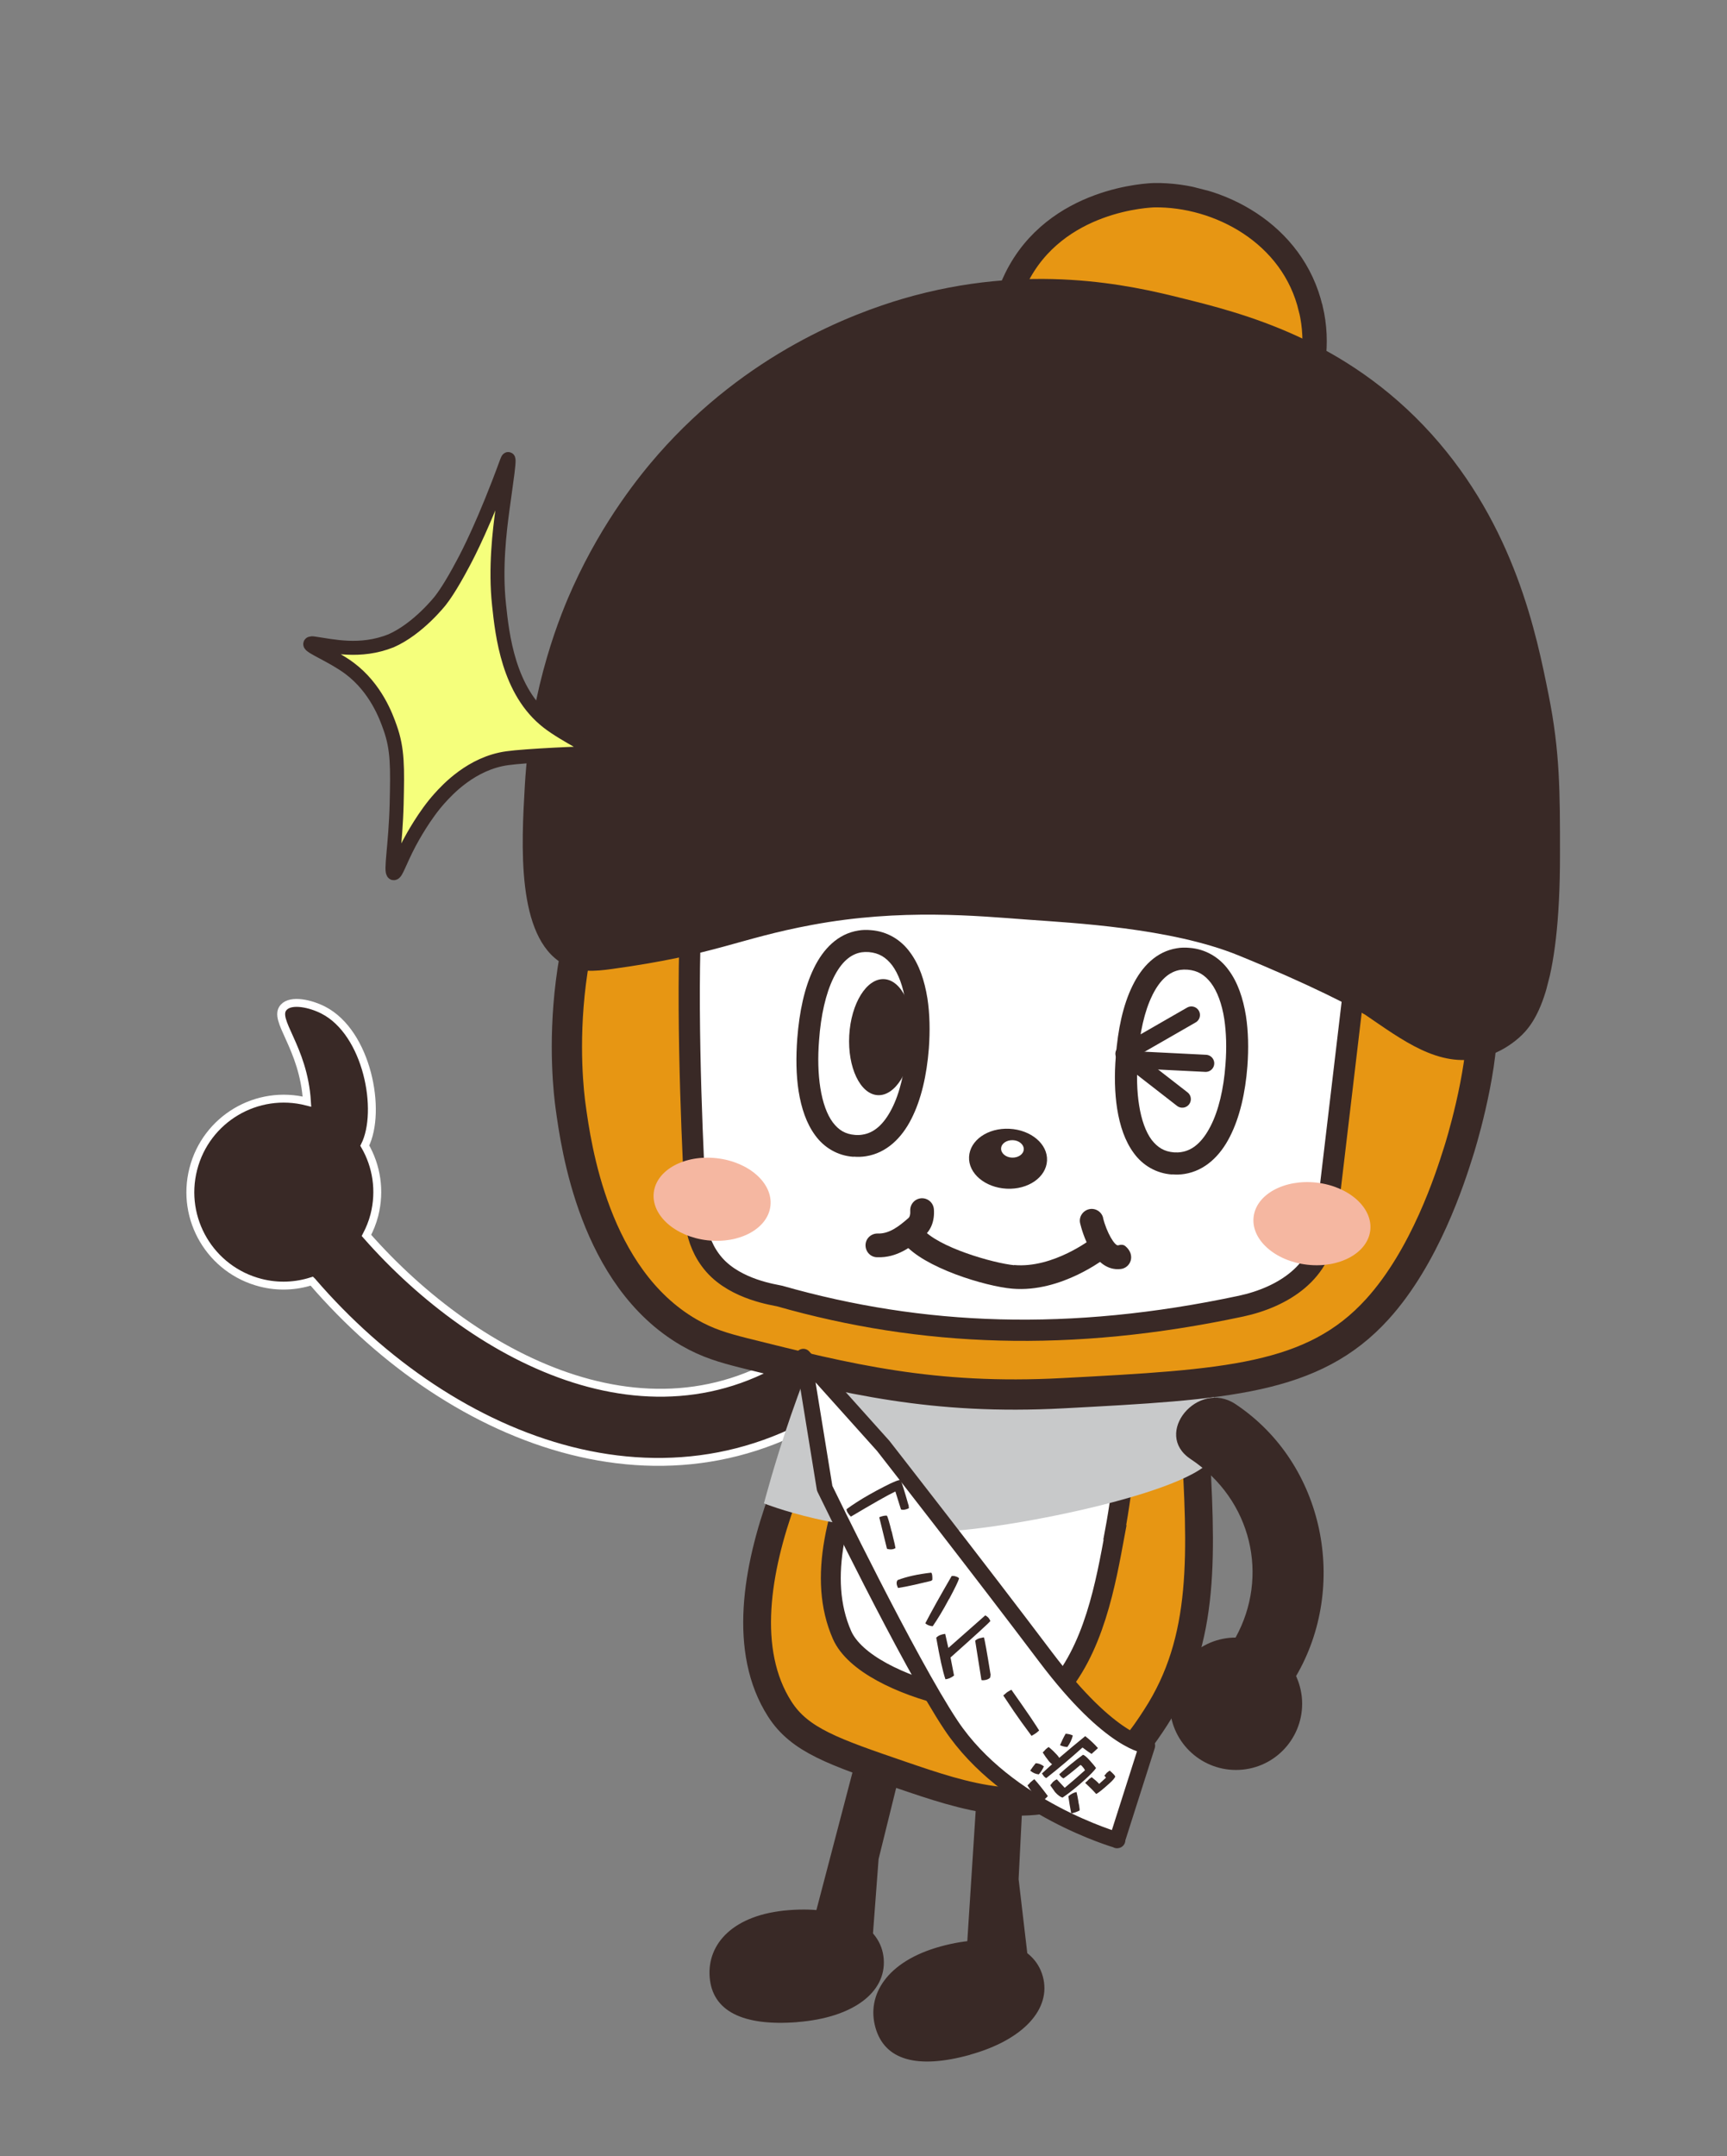 <svg width="105" height="131" viewBox="0 0 105 131" fill="none" xmlns="http://www.w3.org/2000/svg">
<rect x="0" y="0" width="105" height="131" fill="#808080" stroke="none"/>
<g clip-path="url(#clip0_208_2059)">
<path d="M51.98 107.118L50.268 113.647L48.553 120.186L52.956 119.073L53.417 112.957L55.191 105.782L51.98 107.118Z" fill="#392926"/>
<path d="M48.478 122.861C51.848 122.598 53.882 121.065 53.73 119.034C53.579 117.003 51.318 115.795 47.958 116.06C44.587 116.322 42.986 118.101 43.147 120.134C43.308 122.168 45.117 123.126 48.487 122.864L48.478 122.861Z" fill="#392926"/>
<path d="M59.405 108.719L58.972 115.452L58.537 122.194L62.644 120.262L61.931 114.175L62.302 106.797L59.405 108.719Z" fill="#392926"/>
<path d="M58.973 124.845C62.228 123.944 63.941 122.05 63.402 120.085C62.862 118.119 60.421 117.371 57.166 118.272C53.911 119.173 52.675 121.221 53.224 123.188C53.774 125.156 55.728 125.749 58.983 124.848L58.973 124.845Z" fill="#392926"/>
<path d="M49.383 81.329C40.211 88.571 28.997 82.697 22.28 75.064C22.481 74.682 22.648 74.27 22.76 73.834C23.141 72.342 22.895 70.844 22.179 69.608C23.234 67.504 22.334 62.753 19.661 61.377C18.914 60.99 17.708 60.702 17.249 61.204C16.549 61.964 18.456 63.587 18.663 66.933C15.621 66.155 12.53 67.986 11.752 71.028C10.973 74.07 12.804 77.16 15.846 77.938C16.912 78.211 17.989 78.156 18.968 77.839C18.985 77.854 18.992 77.866 19.007 77.891C27.509 87.746 41.262 93.217 52.453 84.375C54.629 82.651 51.539 79.641 49.38 81.338L49.383 81.329Z" fill="#392926" stroke="white" stroke-width="0.48" stroke-miterlimit="10"/>
<path d="M70.268 104.346C69.6 105.382 68.49 107.059 66.538 108.232C62.703 110.554 58.595 109.141 54.835 107.859C50.698 106.439 48.626 105.744 47.409 103.843C42.886 96.791 50.848 83.954 52.047 82.011C54.068 78.75 55.706 77.352 56.928 76.53C57.8 75.948 62.167 72.998 66.576 74.89C68.993 75.932 70.258 77.928 70.743 78.692C71.553 80.004 72.348 81.9 72.648 87.18C73.062 94.398 73.351 99.602 70.268 104.346Z" fill="#E79613" stroke="#392926" stroke-width="1.69" stroke-miterlimit="10"/>
<path d="M67.796 93.112C67.231 96.167 66.522 100.311 64.055 102.931C62.464 104.63 52.71 102.773 51.194 99.34C49.68 95.897 50.882 91.643 52.913 87.094C53.734 85.26 55.339 82.213 56.267 80.644C60.915 80.915 63.321 81.397 63.321 81.397C63.738 81.38 66.728 81.556 68.589 81.785C68.609 81.79 68.914 87.009 67.777 93.107L67.796 93.112Z" fill="white" stroke="#392926" stroke-width="1.21" stroke-miterlimit="10"/>
<g style="mix-blend-mode:multiply">
<path d="M72.796 76.885C72.796 76.885 74.199 85.316 73.819 88.295C73.535 90.493 61.351 92.928 57.304 93.049C51.085 93.232 46.448 91.344 46.448 91.344C46.448 91.344 48.961 81.644 52.062 77.555C54.185 74.744 72.796 76.885 72.796 76.885Z" fill="#C8C9CA"/>
</g>
<path d="M90.127 62.121C90.106 65.429 88.751 69.758 88.667 70.005C88.171 71.581 86.652 76.343 83.736 79.55C79.841 83.839 74.545 84.125 64.625 84.651C56.713 85.073 51.542 83.781 45.197 82.198C44.024 81.898 43.031 81.623 41.881 80.957C36.12 77.615 35.024 69.634 34.695 67.248C34.502 65.867 33.205 55.202 39.862 47.058C48.663 36.305 64.878 37.884 74.314 42.436C81.317 45.807 90.192 53.518 90.129 62.111L90.127 62.121Z" fill="#E79613" stroke="#392926" stroke-width="1.84" stroke-miterlimit="10"/>
<path d="M79.699 18.772C80.684 22.947 78.362 27.101 74.944 29.044C71.501 31.001 66.969 30.719 63.902 27.859C60.985 25.141 59.963 20.627 61.776 16.931C64.172 12.042 69.936 11.866 70.195 11.86C74.069 11.809 78.616 14.17 79.691 18.76L79.699 18.772Z" fill="#E79613" stroke="#392926" stroke-width="1.48" stroke-miterlimit="10"/>
<path d="M75.454 79.361C65.061 81.574 56.06 81.211 47.401 78.747C47.13 78.677 44.762 78.371 43.426 76.852C42.084 75.322 42.26 73.426 42.29 73.145C42.173 71.061 41.735 62.608 41.976 56.301C42.016 55.341 42.105 53.661 43.241 52.61C44.779 51.197 47.252 51.819 48.03 52.049L77.074 53.268C77.823 53.45 79.111 53.862 80.412 54.907C81.576 55.845 82.254 56.906 82.609 57.575C81.942 63.206 81.276 68.836 80.609 74.466C80.428 77.269 78.043 78.806 75.433 79.366L75.454 79.361Z" fill="white" stroke="#392926" stroke-width="1.29" stroke-miterlimit="10"/>
<g style="mix-blend-mode:multiply">
<path d="M79.479 76.844C81.438 77.067 83.154 76.132 83.311 74.755C83.468 73.377 82.007 72.08 80.048 71.856C78.089 71.633 76.374 72.568 76.217 73.946C76.06 75.323 77.52 76.621 79.479 76.844Z" fill="#F5B7A1"/>
</g>
<g style="mix-blend-mode:multiply">
<path d="M43.011 75.361C44.97 75.584 46.685 74.649 46.842 73.272C46.999 71.894 45.539 70.597 43.58 70.373C41.621 70.15 39.905 71.085 39.748 72.463C39.591 73.84 41.052 75.138 43.011 75.361Z" fill="#F5B7A1"/>
</g>
<path d="M82.936 61.622C82.416 61.273 79.725 59.851 75.284 58.044C71.171 56.371 65.167 56.074 62.512 55.879C59.402 55.651 54.781 55.191 49.384 56.194C44.844 57.035 43.553 58.005 37.199 58.877C36.172 59.017 35.177 59.113 34.224 58.56C31.381 56.924 31.704 51.308 31.91 47.718C32.262 41.624 34.142 37.182 34.849 35.629C36.686 31.598 38.913 28.865 40.021 27.6C45.423 21.458 51.795 19.063 54.91 18.146C62.584 15.909 68.79 17.353 71.788 18.1C75.487 19.015 81.787 20.576 87.025 26.365C92.116 32.004 93.425 38.584 94.155 42.228C94.844 45.666 94.847 48.114 94.846 51.871C94.857 60.255 93.316 62.204 92.343 63.06C91.332 63.947 90.28 64.224 90.062 64.272C87.463 64.907 85.26 63.188 82.939 61.613L82.936 61.622Z" fill="#392926"/>
<path d="M23.937 53.058C23.715 53.001 24.053 51.353 24.116 48.851C24.165 46.644 24.19 45.535 23.715 44.206C23.488 43.56 22.862 41.81 21.242 40.6C20.218 39.843 18.809 39.297 18.863 39.125C18.876 39.076 19.028 39.084 19.058 39.092C20.223 39.256 21.89 39.682 23.773 38.936C25.436 38.206 26.773 36.493 26.773 36.493C26.927 36.295 27.376 35.709 28.178 34.19C28.452 33.682 29.47 31.723 30.809 28.061C31.117 27.221 30.718 29.668 30.55 30.968C30.376 32.254 30.099 34.506 30.341 36.746C30.535 38.571 30.904 42.01 33.307 43.874C34.374 44.704 36.341 45.61 36.272 45.758C36.267 45.777 36.226 45.777 36.216 45.775C35.533 45.744 31.896 45.918 30.835 46.07C28.663 46.37 27.181 48.004 26.735 48.499C25.815 49.512 25.053 50.917 24.893 51.217C24.293 52.354 24.083 53.095 23.928 53.055L23.937 53.058Z" fill="#F5FF7C" stroke="#392926" stroke-width="0.85" stroke-miterlimit="10"/>
<path d="M78.793 101.851C81.978 96.421 80.577 88.951 75.118 85.314C72.825 83.788 70.063 87.117 72.386 88.65C76.143 91.15 77.16 95.808 75.122 99.498C74.998 99.497 74.872 99.506 74.746 99.515C72.533 99.733 70.923 101.706 71.141 103.919C71.359 106.132 73.332 107.741 75.545 107.523C77.758 107.305 79.368 105.332 79.15 103.119C79.101 102.663 78.982 102.24 78.805 101.844L78.793 101.851Z" fill="#392926"/>
<path d="M67.935 111.81C67.935 111.81 61.2 109.891 57.821 104.824C55.269 101.002 50.14 90.431 50.14 90.431L48.841 82.439L53.7 87.853C53.7 87.853 59.593 95.4 63.585 100.695C67.579 105.98 69.745 106.07 69.745 106.07L67.913 111.815L67.935 111.81Z" fill="white" stroke="#392926" stroke-width="0.97" stroke-linecap="round" stroke-linejoin="round"/>
<path d="M55.24 91.436L55.26 91.638C55.049 91.739 54.889 91.76 54.777 91.71L54.437 90.622C53.955 90.85 53.06 91.364 51.733 92.15C51.659 92.079 51.596 92.001 51.56 91.94C51.5 91.852 51.469 91.772 51.467 91.699C51.657 91.562 51.859 91.418 52.092 91.271C52.574 90.961 53.129 90.649 53.759 90.325C54.331 90.027 54.673 89.898 54.758 89.93C54.813 90.037 54.975 90.533 55.23 91.434L55.24 91.436ZM54.217 93.053L54.3 93.415C54.378 93.714 54.425 93.933 54.444 94.061C54.308 94.15 54.128 94.166 53.927 94.104L53.458 92.188C53.642 92.112 53.795 92.079 53.926 92.091C53.981 92.198 54.077 92.512 54.207 93.051L54.217 93.053Z" fill="#392926"/>
<path d="M56.687 95.987L56.618 96.052C56.288 96.133 55.948 96.211 55.608 96.289C55.224 96.377 54.877 96.443 54.598 96.485C54.497 96.273 54.486 96.116 54.576 96.005C55.126 95.794 55.803 95.648 56.611 95.555C56.667 95.58 56.693 95.721 56.687 95.987ZM57.699 97.155C57.338 97.837 57.003 98.38 56.707 98.811C56.525 98.795 56.375 98.736 56.257 98.633C56.605 97.959 57.139 97.001 57.859 95.761C57.934 95.749 58.017 95.75 58.102 95.782C58.199 95.806 58.261 95.843 58.31 95.897C58.258 96.1 58.049 96.511 57.711 97.147L57.699 97.155Z" fill="#392926"/>
<path d="M60.216 98.49C60.109 98.628 59.302 99.361 57.791 100.708L58.005 101.806C57.825 101.946 57.652 102.015 57.482 102.033C57.311 101.535 57.133 100.695 56.922 99.505C57.061 99.365 57.243 99.299 57.466 99.273L57.66 100.128L59.9 98.152C59.966 98.179 60.026 98.225 60.084 98.281C60.125 98.323 60.168 98.396 60.216 98.49ZM60.225 101.765L60.204 101.925C60.158 101.985 60.073 102.036 59.951 102.067C59.82 102.095 59.726 102.102 59.67 102.077L59.29 99.688C59.358 99.623 59.444 99.573 59.556 99.54C59.599 99.53 59.687 99.511 59.818 99.483C59.868 99.609 60.004 100.367 60.227 101.755L60.225 101.765Z" fill="#392926"/>
<path d="M61.49 102.667C61.9 103.246 62.285 103.799 62.653 104.337C62.944 104.773 63.122 105.046 63.179 105.143C63.087 105.222 63.018 105.288 62.97 105.316C62.906 105.362 62.821 105.413 62.714 105.468C62.269 104.869 61.91 104.374 61.648 103.987C61.52 103.8 61.304 103.476 60.998 103.016C61.103 102.929 61.172 102.864 61.223 102.825C61.283 102.789 61.371 102.729 61.49 102.667Z" fill="#392926"/>
<path d="M62.664 108.283C62.745 108.211 62.811 108.156 62.886 108.103C63.144 108.385 63.416 108.734 63.708 109.128C63.676 109.172 63.608 109.237 63.513 109.326C63.417 109.415 63.332 109.466 63.257 109.478C62.886 109.073 62.621 108.737 62.469 108.481C62.535 108.426 62.594 108.358 62.667 108.274L62.664 108.283ZM62.969 107.133C63.134 107.134 63.304 107.198 63.468 107.323C63.389 107.509 63.286 107.668 63.157 107.811C62.975 107.795 62.799 107.719 62.637 107.585C62.722 107.452 62.835 107.295 62.969 107.133ZM64.954 109.138C65.125 108.996 65.29 108.914 65.453 108.883C65.493 109.049 65.528 109.233 65.561 109.427C65.571 109.512 65.582 109.587 65.604 109.665C65.613 109.709 65.623 109.753 65.622 109.794C65.639 109.85 65.641 109.922 65.641 110.005C65.463 110.094 65.293 110.153 65.13 110.184C65.057 109.825 65.003 109.47 64.954 109.138ZM66.642 107.423C66.527 107.589 66.303 107.821 65.966 108.127C65.508 108.547 65.052 108.915 64.602 109.223C64.476 109.191 64.319 109.078 64.15 108.891C64.097 108.815 63.999 108.676 63.854 108.474C63.901 108.414 63.959 108.346 64.02 108.269C64.089 108.204 64.164 108.151 64.257 108.113C64.322 108.181 64.483 108.357 64.734 108.627C65.153 108.28 65.565 107.921 65.967 107.56C65.933 107.489 65.873 107.401 65.784 107.306C65.76 107.279 65.726 107.25 65.688 107.24C65.161 107.684 64.813 107.956 64.664 108.052C64.616 108.04 64.563 108.005 64.498 107.937C64.459 107.886 64.428 107.847 64.397 107.808C64.867 107.381 65.352 106.979 65.846 106.62C65.933 106.643 66.061 106.748 66.23 106.935C66.423 107.15 66.558 107.308 66.64 107.432L66.642 107.423ZM64.419 106.792C64.936 106.346 65.46 105.912 65.981 105.488C66.273 105.718 66.531 105.959 66.755 106.213C66.714 106.254 66.66 106.302 66.58 106.375C66.526 106.423 66.458 106.488 66.365 106.567C66.24 106.494 66.056 106.364 65.815 106.179C65.118 106.805 64.391 107.425 63.617 108.032C63.559 108.017 63.508 107.973 63.452 107.907C63.424 107.858 63.385 107.807 63.347 107.756C63.549 107.57 63.763 107.378 63.966 107.192C63.913 107.158 63.845 107.099 63.782 107.021C63.633 106.838 63.513 106.663 63.395 106.478C63.461 106.423 63.519 106.355 63.578 106.287C63.644 106.232 63.697 106.184 63.758 106.148C63.963 106.314 64.12 106.468 64.241 106.602C64.306 106.67 64.368 106.748 64.404 106.809L64.419 106.792ZM66.17 108.138C66.224 108.09 66.289 108.034 66.375 107.984C66.556 108.123 66.708 108.255 66.828 108.389C66.965 108.259 67.099 108.138 67.245 108.01C67.214 107.972 67.173 107.93 67.144 107.881C67.198 107.833 67.242 107.782 67.276 107.729C67.342 107.674 67.407 107.618 67.468 107.582C67.562 107.658 67.654 107.744 67.726 107.824C67.775 107.878 67.796 107.914 67.808 107.948C67.762 108.05 67.644 108.185 67.457 108.354C67.067 108.708 66.794 108.927 66.65 109.004C66.45 108.777 66.219 108.553 65.977 108.326C66.016 108.295 66.085 108.23 66.18 108.14L66.17 108.138ZM64.801 105.341C64.973 105.354 65.108 105.389 65.227 105.45C65.162 105.702 65.052 105.932 64.893 106.149C64.721 106.136 64.576 106.099 64.448 106.035C64.551 105.793 64.661 105.563 64.791 105.339L64.801 105.341Z" fill="#392926"/>
<path d="M61.199 72.224C59.894 72.159 58.866 71.297 58.918 70.288C58.969 69.279 60.062 68.517 61.377 68.585C62.681 68.65 63.71 69.512 63.658 70.521C63.606 71.529 62.513 72.292 61.199 72.224Z" fill="#392926"/>
<path d="M61.527 70.337C61.149 70.322 60.852 70.071 60.866 69.775C60.88 69.479 61.203 69.263 61.581 69.277C61.96 69.291 62.257 69.543 62.243 69.838C62.229 70.134 61.905 70.351 61.527 70.337Z" fill="white"/>
<path d="M75.172 64.735C74.913 68.168 73.632 70.874 71.314 70.694C69.006 70.516 68.251 67.66 68.51 64.227C68.769 60.794 69.948 58.082 72.256 58.26C74.564 58.437 75.431 61.302 75.172 64.735Z" fill="white"/>
<path d="M71.267 71.363C70.292 71.3 69.47 70.8 68.936 70.065C68.399 69.339 68.089 68.413 67.922 67.37C67.77 66.391 67.747 65.312 67.841 64.18C67.966 62.56 68.273 61.08 68.854 59.897C69.421 58.731 70.306 57.812 71.554 57.615C71.792 57.573 72.052 57.567 72.304 57.59C73.298 57.659 74.146 58.175 74.695 58.935C75.256 59.688 75.578 60.648 75.754 61.735C75.897 62.67 75.92 63.708 75.841 64.782C75.716 66.401 75.375 67.894 74.777 69.062C74.191 70.223 73.266 71.132 72.019 71.329C71.771 71.369 71.521 71.377 71.269 71.354L71.267 71.363ZM70.056 60.484C69.588 61.427 69.287 62.764 69.179 64.274C69.096 65.327 69.121 66.314 69.257 67.154C69.398 68.057 69.666 68.786 70.019 69.258C70.386 69.724 70.777 69.968 71.374 70.018C71.536 70.028 71.681 70.024 71.822 69.999C72.509 69.896 73.101 69.397 73.594 68.439C74.082 67.501 74.402 66.169 74.508 64.668C74.586 63.676 74.557 62.74 74.436 61.924C74.293 60.99 74.004 60.224 73.626 59.725C73.238 59.223 72.817 58.971 72.202 58.917C72.039 58.906 71.894 58.91 71.765 58.929C71.097 59.036 70.53 59.521 70.059 60.474L70.056 60.484Z" fill="#392926"/>
<path d="M55.804 63.659C55.545 67.092 54.264 69.799 51.946 69.619C49.638 69.441 48.883 66.585 49.132 63.149C49.391 59.716 50.571 57.004 52.879 57.182C55.187 57.359 56.054 60.224 55.794 63.657L55.804 63.659Z" fill="white"/>
<path d="M51.899 70.288C50.924 70.224 50.102 69.725 49.568 68.99C49.031 68.264 48.721 67.338 48.554 66.294C48.402 65.316 48.389 64.239 48.473 63.104C48.598 61.485 48.905 60.005 49.486 58.822C50.053 57.656 50.938 56.737 52.186 56.54C52.424 56.498 52.684 56.492 52.936 56.515C53.939 56.586 54.778 57.1 55.327 57.86C55.888 58.612 56.21 59.572 56.386 60.66C56.529 61.594 56.552 62.633 56.473 63.707C56.345 65.336 56.007 66.818 55.409 67.986C54.823 69.147 53.898 70.056 52.651 70.253C52.403 70.293 52.153 70.301 51.901 70.278L51.899 70.288ZM50.676 59.415C50.208 60.359 49.904 61.706 49.799 63.206C49.715 64.258 49.741 65.246 49.875 66.095C50.016 66.998 50.283 67.727 50.637 68.2C51.001 68.675 51.395 68.91 51.991 68.959C52.153 68.97 52.299 68.966 52.44 68.94C53.127 68.837 53.719 68.338 54.212 67.381C54.7 66.442 55.022 65.1 55.125 63.609C55.203 62.618 55.175 61.681 55.053 60.866C54.91 59.931 54.621 59.166 54.246 58.657C53.858 58.155 53.437 57.903 52.822 57.848C52.659 57.838 52.514 57.842 52.385 57.861C51.717 57.968 51.15 58.453 50.679 59.406L50.676 59.415Z" fill="#392926"/>
<path d="M53.365 66.542C54.43 66.6 55.38 65.07 55.487 63.124C55.595 61.177 54.819 59.551 53.755 59.492C52.691 59.434 51.741 60.964 51.633 62.91C51.526 64.857 52.301 66.483 53.365 66.542Z" fill="#392926"/>
<path d="M72.436 61.671L68.334 64.027L71.882 66.783" stroke="#392926" stroke-width="1.04" stroke-linecap="round" stroke-linejoin="round"/>
<path d="M73.305 64.608L69.147 64.4" stroke="#392926" stroke-width="1.04" stroke-linecap="round" stroke-linejoin="round"/>
<path d="M61.653 76.862C64.034 77.079 66.377 75.263 66.404 75.239L67.354 76.328C67.246 76.425 64.533 78.558 61.544 78.299C59.907 78.159 56.142 77.02 54.935 75.524L56.053 74.623C57.003 75.795 60.432 76.755 61.661 76.874L61.653 76.862Z" fill="#392926"/>
<path d="M67.063 73.993C67.279 74.885 67.786 75.727 67.988 75.665C68.134 75.62 68.291 75.608 68.419 75.713C69.074 76.263 68.73 77.042 68.135 77.106C66.468 77.289 65.795 74.835 65.674 74.34C65.577 73.954 65.819 73.572 66.205 73.474C66.591 73.377 66.983 73.622 67.071 74.005L67.063 73.993Z" fill="#392926"/>
<path d="M56.057 73.52C56.079 73.918 55.987 74.317 55.702 74.544C55.039 75.117 54.304 75.693 53.341 75.663" fill="#392926"/>
<path d="M56.78 73.478C56.83 74.172 56.608 74.755 56.155 75.114C55.436 75.745 54.547 76.436 53.32 76.391C52.92 76.381 52.614 76.045 52.623 75.645C52.633 75.245 52.969 74.939 53.369 74.948C54.065 74.971 54.645 74.521 55.23 74.01C55.308 73.947 55.357 73.795 55.342 73.574C55.319 73.176 55.612 72.838 56.013 72.806C56.411 72.784 56.749 73.077 56.78 73.478Z" fill="#392926"/>
</g>
<defs>
<clipPath id="clip0_208_2059">
<rect width="78.43" height="114.56" fill="white" transform="translate(28.425 0.066) rotate(14.355)"/>
</clipPath>
</defs>
</svg>
